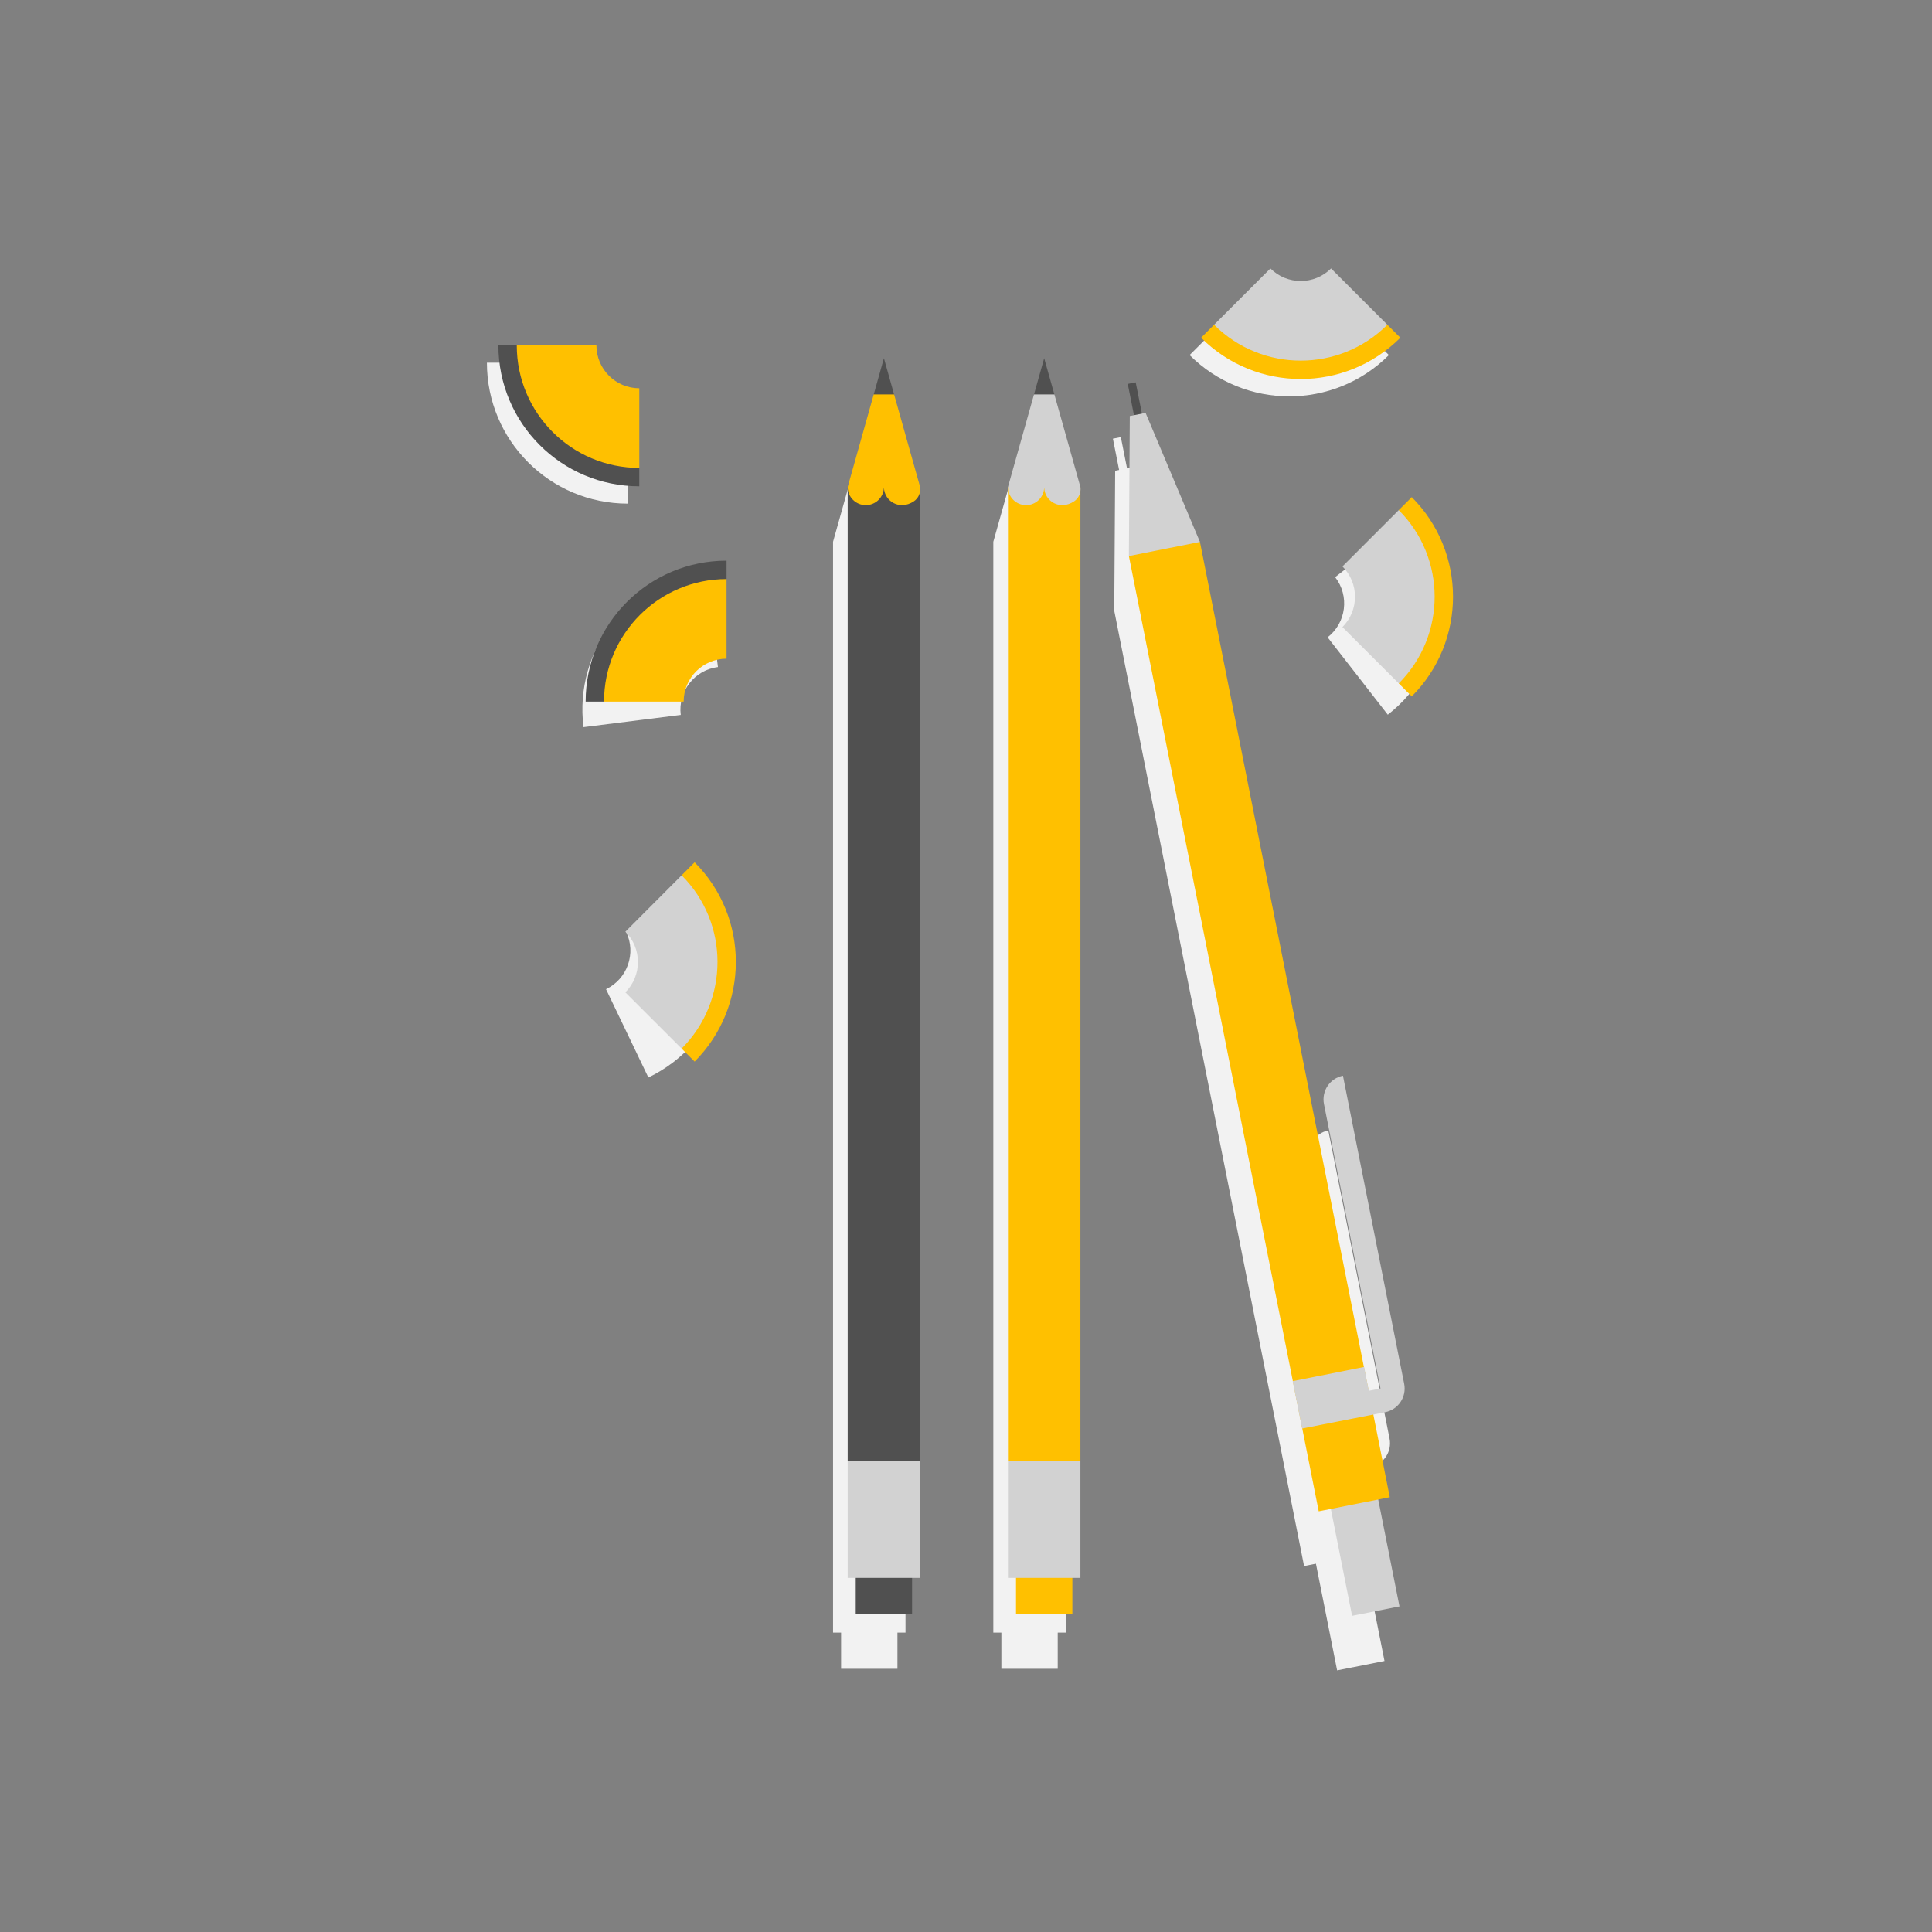 <svg overflow="hidden" viewBox="0, 0, 480, 480" id="59356060-6ef9-44f2-af20-15773b9f4284" xmlns="http://www.w3.org/2000/svg" xmlns:xlink="http://www.w3.org/1999/xlink" xmlns:xml="http://www.w3.org/XML/1998/namespace" version="1.1"><rect x="0" y="0" width="480" height="480" fill="#808080" stroke="none"/><style>
.MsftOfcThm_Accent4_Fill_v2 {
 fill:#FFC000; 
}
</style><g><path d="M178.373 165.722 L175.335 141.559 C156.152 143.971 142.556 161.478 144.968 180.66 L149.499 180.09 L169.131 177.621 C168.397 171.784 172.535 166.457 178.373 165.722 z" class="st0" style="fill:#F2F2F2;" /><g><path d="M150.068 174.307 L169.855 174.307 C169.855 168.423 174.625 163.653 180.509 163.653 L180.509 143.866 C179.733 142.934 177.169 141.701 175.867 141.867 C160.667 143.8 149.713 156.546 148.067 170.334 C147.924 171.529 148.867 172.867 150.068 174.307 z" class="MsftOfcThm_Accent4_Fill_v2" style="fill:#FFC000;" /><path d="M180.509 143.866 L180.509 139.3 C161.176 139.3 145.502 154.974 145.502 174.307 L150.068 174.307 C150.068 157.495 163.697 143.866 180.509 143.866 z" class="st2" style="fill:#505050;" /></g></g><g><path d="M327.845 71 C323.684 75.161 316.938 75.161 312.777 71 L295.557 88.22 C309.228 101.891 331.394 101.891 345.065 88.22 L327.845 71 z" class="st0" style="fill:#F2F2F2;" /><g><path d="M344.69 80.684 L330.699 66.693 C326.538 70.854 319.792 70.854 315.631 66.693 L301.64 80.684 C300.801 82.15 301.064 83.895 302.051 84.65 C313.951 93.75 329.951 94.85 342.951 85.55 C344.128 84.707 345.5 82.55 344.69 80.684 z" class="st3" style="fill:#D2D2D2;" /><path d="M301.639 80.684 L298.41 83.913 C312.081 97.584 334.247 97.584 347.918 83.913 L344.689 80.684 C332.802 92.572 313.527 92.572 301.639 80.684 z" class="MsftOfcThm_Accent4_Fill_v2" style="fill:#FFC000;" /></g></g><g><path d="M155.575 231.559 C158.11 236.857 155.869 243.215 150.567 245.763 L161.085 267.698 C178.515 259.322 185.876 238.414 177.525 220.999 L155.578 231.546 C155.574 231.549 155.572 231.555 155.575 231.559 z" class="st0" style="fill:#F2F2F2;" /><g><path d="M169.351 217.469 L155.371 231.479 C159.528 235.634 159.528 242.38 155.371 246.547 L169.351 260.52 C170.867 261.267 172.828 260.334 173.5 259.501 C183 247.734 183.267 230.401 173.6 218.334 C172.953 217.525 170.933 216.733 169.351 217.469 z" class="st3" style="fill:#D2D2D2;" /><path d="M169.351 260.519 L172.577 263.744 C186.236 250.055 186.236 227.889 172.577 214.236 L169.351 217.469 C181.229 229.341 181.229 248.615 169.351 260.519 z" class="MsftOfcThm_Accent4_Fill_v2" style="fill:#FFC000;" /></g></g><g><path d="M350.938 128.438 L331.714 143.388 C335.326 148.033 334.489 154.727 329.844 158.339 L344.794 177.563 C360.056 165.695 362.807 143.7 350.938 128.438 z" class="st0" style="fill:#F2F2F2;" /><g><path d="M347.518 126.736 L333.527 140.727 C337.688 144.888 337.688 151.634 333.527 155.795 L347.519 169.787 C349.067 170.534 351.016 170.034 351.734 169.134 C361.467 156.934 361.267 139.534 351.801 127.601 C351.11 126.73 349.667 125.933 347.518 126.736 z" class="st3" style="fill:#D2D2D2;" /><path d="M347.518 169.787 L350.747 173.016 C364.418 159.345 364.418 137.179 350.746 123.508 L347.517 126.737 C359.406 138.624 359.406 157.899 347.518 169.787 z" class="MsftOfcThm_Accent4_Fill_v2" style="fill:#FFC000;" /></g></g><g><path d="M155.976 100.773 C150.092 100.773 145.322 96.003 145.322 90.118 L120.969 90.118 C120.969 109.451 136.643 125.126 155.976 125.126 L155.976 100.773 z" class="st0" style="fill:#F2F2F2;" /><g><path d="M158.829 116.253 L158.829 96.466 C152.945 96.466 148.175 91.696 148.175 85.812 L128.388 85.812 C126.933 86.4 126.067 88.182 126.2 89.4 C127.867 104.667 139.067 116.267 153.667 118.333 C155.068 118.532 157.8 118.133 158.829 116.253 z" class="MsftOfcThm_Accent4_Fill_v2" style="fill:#FFC000;" /><path d="M128.388 85.812 L123.822 85.812 C123.822 105.145 139.496 120.819 158.829 120.819 L158.829 116.253 C142.017 116.253 128.388 102.624 128.388 85.812 z" class="st2" style="fill:#505050;" /></g></g><g><path d="M215.959 102.633 L206.969 134.599 L206.969 405.62 L208.969 405.62 L208.969 414.599 L222.969 414.599 L222.969 405.62 L224.969 405.62 L224.969 134.599 L215.978 102.633 C215.975 102.624 215.962 102.624 215.959 102.633 z" class="st0" style="fill:#F2F2F2;" /><g><rect x="212.605" y="388" width="14" height="13" class="st2" style="fill:#505050;" /><path d="M228.605 392.022 L210.605 392.022 L210.605 362.979 C210.605 362.979 213.933 359.934 219.533 359.934 C225.133 359.934 228.605 362.979 228.605 362.979 L228.605 392.022 z" class="st3" style="fill:#D2D2D2;" /><path d="M228.605 362.978 L210.605 362.978 L210.605 121.01 C210.605 121.004 210.609 121 210.615 121 L228.595 121 C228.601 121 228.605 121.004 228.605 121.01 L228.605 362.978 z" class="st2" style="fill:#505050;" /><path d="M222.135 97.999 L219.608 94.213 C219.604 94.207 219.595 94.207 219.591 94.213 L217.074 97.999 C217.073 98 217.073 98.001 217.073 98.002 L210.605 120.999 C210.605 121 210.605 121.001 210.605 121.002 C210.606 123.487 212.62 125.5 215.105 125.5 C217.532 125.5 219.51 123.579 219.602 121.175 C219.606 121.08 219.605 121.08 219.609 121.175 C219.736 124.501 223.472 126.901 227.012 124.573 C228.188 123.8 228.797 122.396 228.606 121.002 L228.606 120.999 L222.138 98.002 C222.136 98.001 222.136 98 222.135 97.999 z" class="MsftOfcThm_Accent4_Fill_v2" style="fill:#FFC000;" /><path d="M219.605 89 L217.077 97.987 C217.075 97.993 217.08 98 217.087 98 L222.123 98 C222.13 98 222.134 97.994 222.133 97.987 L219.605 89 z" class="st2" style="fill:#505050;" /></g></g><g><path d="M255.779 102.633 L246.789 134.599 L246.789 405.62 L248.789 405.62 L248.789 414.599 L262.789 414.599 L262.789 405.62 L264.789 405.62 L264.789 134.599 L255.799 102.633 C255.796 102.624 255.782 102.624 255.779 102.633 z" class="st0" style="fill:#F2F2F2;" /><g><rect x="252.425" y="386" width="14" height="15" class="MsftOfcThm_Accent4_Fill_v2" style="fill:#FFC000;" /><path d="M268.425 392.022 L250.425 392.022 L250.425 362.979 C250.425 362.979 252.667 359.667 259.267 359.667 C265.867 359.667 268.425 362.979 268.425 362.979 L268.425 392.022 z" class="st3" style="fill:#D2D2D2;" /><path d="M268.425 362.978 L250.425 362.978 L250.425 121.01 C250.425 121.004 250.429 121 250.435 121 L268.415 121 C268.421 121 268.425 121.004 268.425 121.01 L268.425 362.978 z" class="MsftOfcThm_Accent4_Fill_v2" style="fill:#FFC000;" /><path d="M261.954 97.998 L259.407 95.706 C259.403 95.703 259.397 95.703 259.394 95.706 L256.896 97.998 C256.895 97.999 256.894 98.001 256.893 98.003 L250.425 120.999 C250.425 121 250.425 121.001 250.425 121.002 C250.426 123.487 252.44 125.5 254.925 125.5 C257.352 125.5 259.33 123.579 259.422 121.175 C259.426 121.08 259.425 121.08 259.429 121.175 C259.556 124.501 263.292 126.901 266.832 124.573 C268.008 123.8 268.616 122.396 268.426 121.002 L268.426 120.999 L261.959 98.003 C261.956 98.001 261.955 97.999 261.954 97.998 z" class="st3" style="fill:#D2D2D2;" /><path d="M259.425 89 L256.897 97.987 C256.895 97.994 256.9 98 256.907 98 L261.943 98 C261.95 98 261.954 97.994 261.953 97.987 L259.425 89 z" class="st2" style="fill:#505050;" /></g></g><g><path d="M341.653 385.573 L337.573 365.042 L340.515 364.457 C343.765 363.811 345.876 360.653 345.231 357.403 L330.019 280.854 L330.019 280.854 C326.769 281.5 324.658 284.658 325.303 287.908 L339.345 358.572 L336.403 359.157 L294.489 148.236 L280.982 116.181 L280.012 116.374 L278.467 108.599 L276.495 108.991 L278.04 116.766 L277.059 116.961 L276.834 151.745 L323.998 389.082 L326.94 388.497 L332.207 415 L343.977 412.661 L338.71 386.158 L341.653 385.573 z" class="st0" style="fill:#F2F2F2;" /><g><rect x="332.465" y="367.203" width="12" height="33.351" transform="matrix(0.981, -0.195, 0.195, 0.981, -68.33, 73.333)" class="st3" style="fill:#D2D2D2;" /><path d="M345.289 371.974 L327.634 375.482 L280.47 138.146 C280.47 138.146 282.975 134.05 288.35 133.1 C293.725 132.15 298.125 134.637 298.125 134.637 L345.289 371.974 z" class="MsftOfcThm_Accent4_Fill_v2" style="fill:#FFC000;" /><rect x="281.047" y="95.104" width="2.011" height="9.609" transform="matrix(0.981, -0.195, 0.195, 0.981, -14.064, 56.891)" class="st2" style="fill:#505050;" /><path d="M280.695 103.362 L280.47 138.133 C280.47 138.139 280.476 138.144 280.482 138.143 L298.113 134.639 C298.119 134.638 298.123 134.631 298.12 134.625 L284.618 102.581 L280.695 103.362 z" class="st3" style="fill:#D2D2D2;" /><path d="M348.867 343.804 L333.655 267.255 C330.405 267.901 328.294 271.059 328.94 274.309 L342.982 344.973 L340.092 345.546 L338.914 339.616 L321.169 343.143 L323.508 354.913 L344.152 350.857 C347.401 350.212 349.513 347.054 348.867 343.804 z" class="st3" style="fill:#D2D2D2;" /></g></g></svg>
